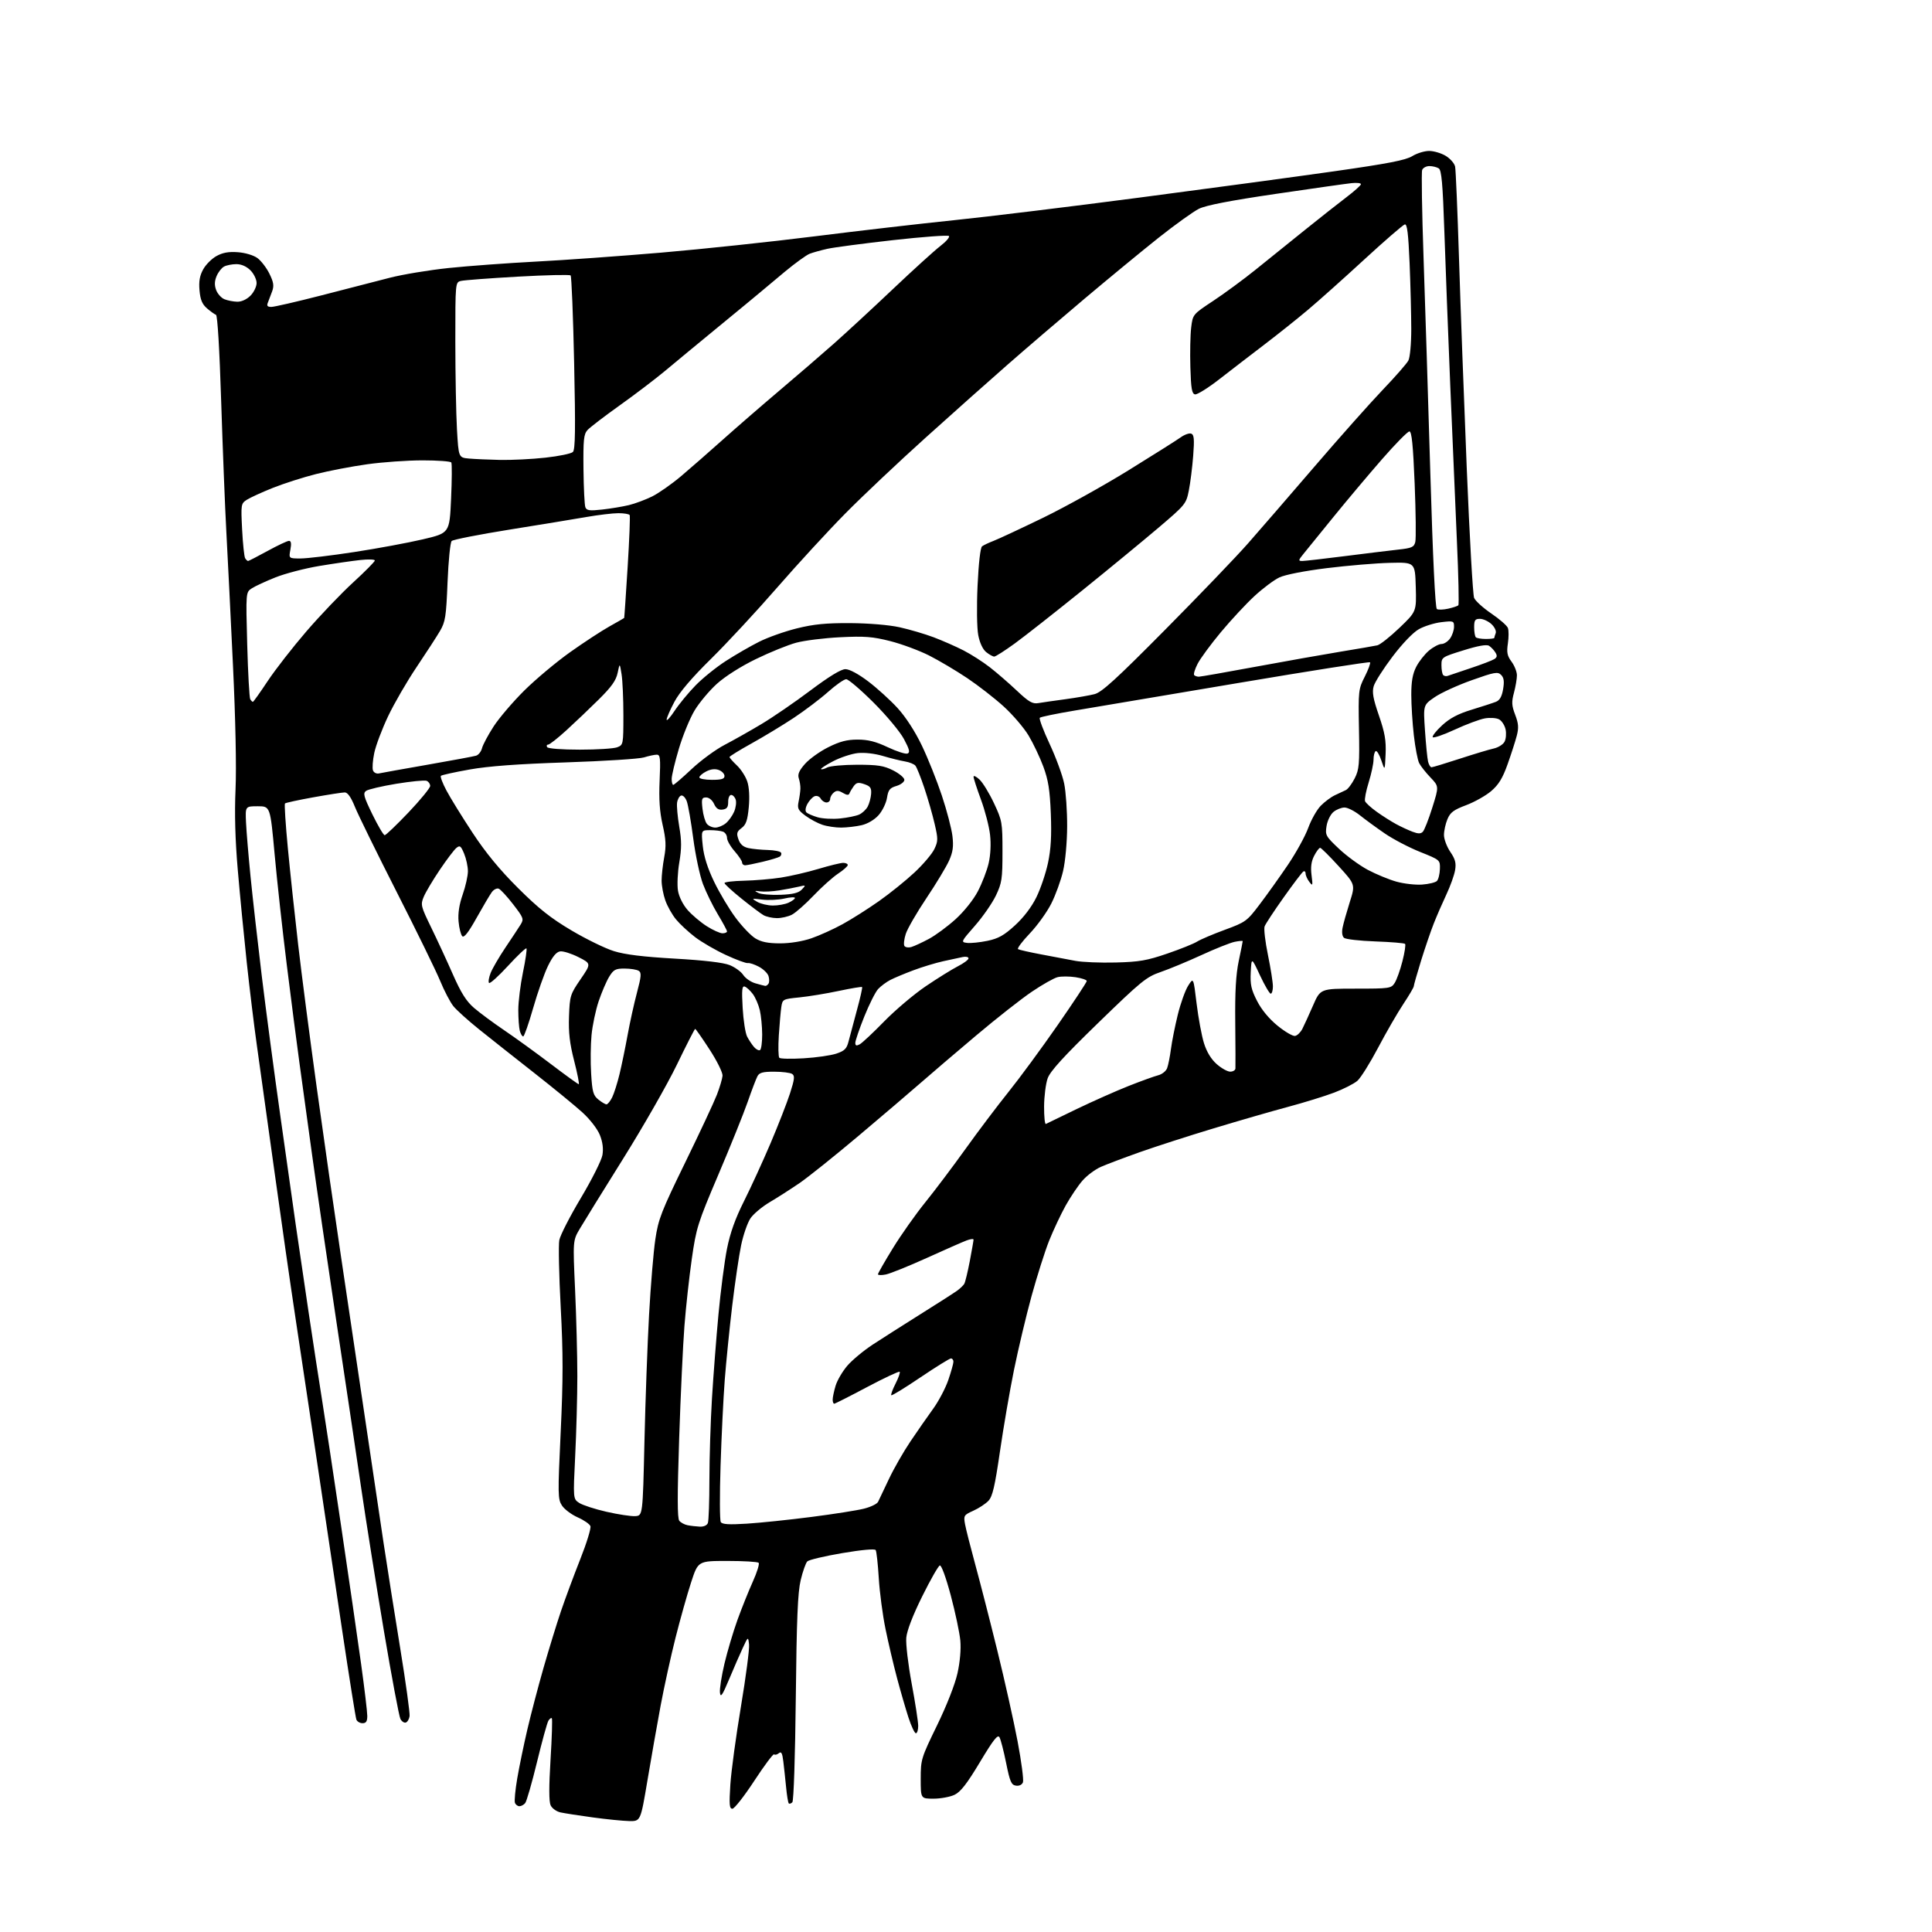 <?xml version="1.0" encoding="UTF-8" standalone="no"?>
<svg 
  version="1.1" 
  xmlns="http://www.w3.org/2000/svg" 
  xmlns:xlink="http://www.w3.org/1999/xlink" 
  xmlns:svg="http://www.w3.org/2000/svg"
  xmlns:rdf="http://www.w3.org/1999/02/22-rdf-syntax-ns#"
  xmlns:cc="http://creativecommons.org/ns#"
  xmlns:dc="http://purl.org/dc/elements/1.1/"
  viewBox="0 0 768 768"
  width="768"
  height="768"
>
<style>svg {background-color: white; }</style>"
<path stroke="none" fill="black" fill-rule="evenodd" d="M250.07,723.90C247.56,723.84 241.06,723.19 235.63,722.45C230.20,721.71 224.43,720.81 222.81,720.46C221.18,720.10 219.43,718.84 218.87,717.61C218.20,716.14 218.19,710.09 218.85,699.45C219.39,690.68 219.62,683.29 219.36,683.03C219.10,682.77 218.49,683.21 218.00,684.00C217.51,684.79 215.47,692.20 213.46,700.47C211.45,708.74 209.34,716.06 208.78,716.75C208.22,717.44 207.18,718.00 206.48,718.00C205.79,718.00 204.98,717.39 204.70,716.65C204.41,715.91 204.83,711.52 205.62,706.90C206.41,702.28 208.22,693.55 209.63,687.50C211.04,681.45 213.94,670.42 216.06,663.00C218.19,655.58 221.30,645.45 222.98,640.50C224.66,635.55 228.11,626.25 230.65,619.84C233.20,613.42 235.02,607.49 234.70,606.66C234.38,605.83 232.11,604.26 229.64,603.17C227.18,602.08 224.37,599.97 223.40,598.49C221.74,595.96 221.71,594.17 222.88,569.29C223.87,548.22 223.87,538.05 222.89,519.64C222.21,506.92 221.96,494.91 222.33,492.97C222.70,491.03 226.57,483.48 230.92,476.20C235.27,468.91 239.12,461.24 239.48,459.14C239.91,456.60 239.57,453.96 238.45,451.17C237.50,448.80 234.54,444.96 231.57,442.25C228.71,439.64 220.09,432.58 212.43,426.57C204.77,420.56 194.90,412.76 190.50,409.23C186.10,405.70 181.47,401.53 180.21,399.95C178.95,398.37 176.58,393.84 174.95,389.87C173.31,385.90 165.55,370.02 157.69,354.58C149.84,339.13 142.37,323.91 141.09,320.75C139.53,316.89 138.20,315.00 137.05,315.00C136.11,315.00 130.49,315.87 124.56,316.94C118.63,318.01 113.55,319.11 113.28,319.39C113.00,319.67 113.52,327.68 114.43,337.20C115.34,346.71 117.18,363.95 118.52,375.50C119.85,387.05 123.19,412.70 125.93,432.50C128.67,452.30 132.97,482.23 135.48,499.00C137.99,515.77 142.27,544.58 144.99,563.00C147.70,581.42 151.08,604.15 152.50,613.50C153.91,622.85 156.88,641.65 159.10,655.27C161.32,668.89 162.99,681.01 162.82,682.19C162.64,683.38 161.97,684.52 161.32,684.73C160.67,684.95 159.70,684.31 159.17,683.31C158.64,682.31 155.70,666.65 152.64,648.50C149.59,630.35 145.47,604.48 143.50,591.00C141.53,577.52 137.04,547.38 133.52,524.00C130.01,500.62 125.75,471.38 124.05,459.00C122.35,446.62 120.09,430.20 119.03,422.50C117.97,414.80 115.71,397.31 114.01,383.63C112.30,369.95 110.13,350.15 109.17,339.63C107.43,320.50 107.43,320.50 102.46,320.50C97.50,320.50 97.50,320.50 97.80,327.00C97.97,330.57 98.78,340.25 99.60,348.50C100.42,356.75 102.43,374.52 104.06,388.00C105.70,401.48 109.07,426.90 111.57,444.50C114.06,462.10 116.76,481.23 117.58,487.00C118.40,492.77 120.65,508.07 122.58,521.00C124.51,533.92 126.99,550.12 128.10,557.00C129.20,563.88 132.57,586.15 135.58,606.50C138.60,626.85 142.17,651.54 143.53,661.36C144.89,671.18 146.00,680.52 146.00,682.11C146.00,684.28 145.53,685.00 144.11,685.00C143.07,685.00 141.96,684.35 141.66,683.54C141.35,682.74 138.83,666.88 136.05,648.29C133.28,629.71 128.77,599.42 126.02,581.00C123.28,562.58 119.43,536.92 117.47,524.00C115.51,511.07 111.70,484.52 109.00,465.00C106.30,445.48 103.19,423.20 102.10,415.50C101.01,407.80 99.20,392.95 98.08,382.50C96.96,372.05 95.35,355.53 94.52,345.79C93.49,333.89 93.20,323.40 93.63,313.79C94.02,305.14 93.62,285.70 92.61,264.50C91.70,245.25 90.52,221.40 89.98,211.50C89.44,201.60 88.52,178.20 87.92,159.50C87.27,138.91 86.46,125.36 85.86,125.14C85.31,124.95 83.71,123.80 82.30,122.59C80.37,120.92 79.64,119.18 79.31,115.44C78.99,111.84 79.39,109.57 80.77,107.08C81.80,105.19 84.19,102.80 86.08,101.77C88.54,100.41 90.92,99.98 94.57,100.26C97.47,100.47 100.78,101.46 102.31,102.57C103.77,103.63 105.92,106.42 107.08,108.76C108.75,112.14 108.98,113.59 108.20,115.76C107.65,117.27 106.89,119.29 106.50,120.25C105.95,121.58 106.28,122.00 107.88,122.00C109.02,122.00 117.96,119.94 127.73,117.43C137.50,114.92 149.70,111.77 154.84,110.44C159.97,109.11 170.55,107.36 178.34,106.54C186.13,105.73 201.72,104.58 213.00,103.99C224.28,103.41 246.78,101.79 263.00,100.41C279.23,99.02 306.51,96.12 323.64,93.97C340.77,91.81 365.75,88.92 379.14,87.54C392.54,86.17 425.77,82.12 453.00,78.54C480.23,74.97 515.00,70.27 530.27,68.10C551.75,65.04 558.79,63.67 561.39,62.07C563.23,60.93 566.26,60.00 568.12,60.00C569.98,60.01 572.95,60.89 574.72,61.97C576.50,63.05 578.16,64.96 578.43,66.22C578.69,67.47 579.38,83.80 579.97,102.50C580.55,121.20 581.94,158.77 583.05,186.00C584.16,213.23 585.48,236.48 585.98,237.67C586.48,238.87 589.56,241.66 592.82,243.88C596.08,246.09 599.05,248.68 599.41,249.63C599.77,250.57 599.77,253.33 599.41,255.76C598.87,259.36 599.14,260.70 600.87,263.04C602.04,264.62 603.00,267.06 603.00,268.45C603.00,269.83 602.47,272.95 601.82,275.38C600.83,279.07 600.91,280.48 602.31,284.14C603.64,287.63 603.77,289.31 602.93,292.50C602.36,294.70 600.72,299.79 599.29,303.80C597.32,309.34 595.74,311.92 592.78,314.46C590.63,316.30 586.14,318.82 582.81,320.07C577.85,321.93 576.51,322.93 575.38,325.64C574.62,327.45 574.00,330.28 574.00,331.92C574.00,333.57 575.13,336.58 576.51,338.62C578.50,341.54 578.90,343.08 578.42,345.91C578.09,347.89 576.53,352.23 574.96,355.57C573.39,358.91 571.14,364.08 569.96,367.07C568.77,370.06 566.50,376.72 564.90,381.87C563.31,387.03 562.00,391.61 562.00,392.05C562.00,392.50 560.12,395.69 557.83,399.14C555.53,402.60 551.03,410.39 547.83,416.46C544.63,422.53 540.92,428.46 539.59,429.63C538.25,430.80 534.09,432.92 530.33,434.34C526.57,435.76 518.33,438.31 512.00,440.00C505.68,441.69 492.40,445.53 482.50,448.52C472.60,451.51 459.37,455.78 453.09,458.00C446.82,460.23 439.84,462.86 437.59,463.86C435.34,464.85 432.07,467.29 430.33,469.28C428.59,471.26 425.58,475.72 423.64,479.19C421.71,482.66 418.75,488.95 417.06,493.16C415.38,497.38 412.24,507.28 410.07,515.16C407.91,523.05 404.77,536.25 403.09,544.50C401.41,552.75 398.90,567.35 397.50,576.95C395.48,590.86 394.55,594.85 392.93,596.58C391.81,597.77 389.11,599.55 386.93,600.53C383.14,602.24 383.00,602.47 383.62,605.91C383.98,607.88 385.82,615.12 387.70,622.00C389.58,628.88 393.51,644.17 396.42,656.00C399.34,667.83 402.97,684.10 404.50,692.17C406.03,700.23 406.99,707.58 406.64,708.49C406.26,709.48 405.15,710.01 403.86,709.82C402.01,709.55 401.46,708.28 399.96,700.85C399.00,696.09 397.81,691.48 397.31,690.60C396.62,689.35 394.91,691.52 389.54,700.47C384.37,709.09 381.86,712.31 379.43,713.47C377.65,714.31 373.90,715.00 371.10,715.00C366.00,715.00 366.00,715.00 366.00,707.10C366.00,699.42 366.18,698.84 372.48,685.89C376.34,677.96 379.62,669.59 380.61,665.17C381.62,660.62 382.06,655.58 381.74,652.13C381.45,649.03 379.75,640.97 377.95,634.22C376.03,627.04 374.22,622.09 373.59,622.30C372.99,622.49 369.84,628.02 366.59,634.58C362.86,642.11 360.53,648.16 360.26,651.00C360.03,653.48 361.00,661.72 362.42,669.32C363.84,676.92 365.00,684.45 365.00,686.07C365.00,687.68 364.59,689.00 364.08,689.00C363.58,689.00 362.25,686.19 361.13,682.75C360.02,679.31 357.96,672.23 356.57,667.00C355.18,661.77 353.12,653.01 352.00,647.53C350.87,642.04 349.67,632.96 349.33,627.35C348.99,621.73 348.43,616.71 348.10,616.18C347.73,615.60 342.58,616.07 334.77,617.39C327.77,618.58 321.54,620.06 320.92,620.68C320.30,621.30 319.11,624.66 318.28,628.15C317.11,633.08 316.68,643.56 316.34,675.00C316.09,698.22 315.51,715.89 314.97,716.43C314.46,716.94 313.82,717.15 313.55,716.88C313.28,716.62 312.80,713.72 312.49,710.45C312.17,707.18 311.67,702.56 311.38,700.19C310.98,696.84 310.57,696.11 309.59,696.93C308.89,697.51 308.05,697.71 307.72,697.38C307.39,697.05 303.85,701.78 299.85,707.89C295.85,714.00 291.93,719.00 291.14,719.00C289.94,719.00 289.81,717.37 290.33,709.33C290.68,704.01 292.58,690.04 294.55,678.30C296.51,666.55 297.96,655.49 297.76,653.72C297.40,650.50 297.40,650.50 295.30,655.00C294.14,657.48 291.69,663.10 289.85,667.50C287.15,673.95 286.44,674.99 286.19,672.84C286.02,671.37 286.83,666.20 287.98,661.34C289.13,656.48 291.45,648.67 293.13,644.00C294.82,639.33 297.57,632.46 299.25,628.74C300.93,625.02 301.98,621.64 301.57,621.24C301.17,620.83 295.59,620.50 289.17,620.50C277.50,620.50 277.50,620.50 274.73,629.00C273.20,633.67 270.42,643.58 268.54,651.00C266.66,658.42 264.00,670.58 262.61,678.00C261.23,685.42 258.87,698.81 257.37,707.75C254.64,724.00 254.64,724.00 250.07,723.90zM278.14,606.86C279.73,606.95 281.03,606.37 281.39,605.42C281.73,604.55 282.00,596.79 282.00,588.17C282.01,579.55 282.46,565.08 283.01,556.00C283.56,546.92 284.73,531.85 285.60,522.50C286.47,513.15 288.00,501.43 288.98,496.45C290.25,490.09 292.26,484.44 295.77,477.45C298.51,471.98 303.24,461.65 306.29,454.50C309.33,447.35 312.82,438.41 314.04,434.64C315.87,428.94 316.01,427.62 314.87,426.90C314.12,426.42 310.93,426.02 307.79,426.02C303.28,426.00 301.86,426.38 301.10,427.81C300.57,428.81 298.81,433.42 297.20,438.06C295.58,442.70 290.35,455.70 285.56,466.94C277.35,486.23 276.76,488.11 275.00,500.44C273.97,507.62 272.66,519.58 272.08,527.00C271.50,534.42 270.55,554.61 269.98,571.86C269.22,594.69 269.23,603.58 270.04,604.55C270.65,605.28 272.13,606.07 273.32,606.30C274.52,606.54 276.69,606.79 278.14,606.86zM296.90,605.68C302.18,605.35 313.72,604.15 322.54,603.01C331.37,601.88 340.77,600.40 343.44,599.72C346.12,599.05 348.64,597.83 349.05,597.00C349.46,596.17 351.40,592.10 353.36,587.93C355.32,583.77 359.19,577.02 361.95,572.93C364.70,568.85 368.76,563.02 370.95,560.00C373.14,556.98 375.85,551.83 376.97,548.56C378.09,545.29 379.00,542.02 379.00,541.31C379.00,540.59 378.56,540.00 378.02,540.00C377.48,540.00 372.02,543.39 365.88,547.53C359.75,551.68 354.54,554.87 354.30,554.63C354.06,554.39 354.82,552.31 356.00,550.00C357.18,547.69 357.91,545.58 357.63,545.30C357.35,545.02 351.51,547.76 344.66,551.39C337.81,555.03 331.94,558.00 331.61,558.00C331.27,558.00 331.00,557.26 331.00,556.37C331.00,555.47 331.52,552.99 332.16,550.86C332.80,548.73 334.89,545.16 336.80,542.92C338.71,540.69 343.25,536.91 346.89,534.52C350.52,532.14 359.13,526.66 366.01,522.34C372.89,518.03 379.44,513.83 380.57,513.00C381.70,512.17 382.93,510.98 383.31,510.35C383.69,509.72 384.67,505.67 385.50,501.35C386.32,497.03 387.00,493.17 387.00,492.77C387.00,492.38 385.76,492.52 384.25,493.09C382.74,493.65 375.61,496.79 368.40,500.06C361.20,503.32 353.88,506.27 352.15,506.62C350.42,506.97 349.00,506.93 349.00,506.55C349.00,506.16 351.67,501.49 354.94,496.17C358.21,490.85 364.02,482.63 367.84,477.91C371.66,473.18 378.85,463.64 383.81,456.71C388.77,449.78 396.44,439.62 400.85,434.12C405.27,428.63 414.08,416.64 420.44,407.48C426.80,398.32 432.00,390.44 432.00,389.97C432.00,389.51 429.98,388.82 427.51,388.45C425.04,388.08 421.84,388.07 420.40,388.44C418.95,388.80 414.38,391.38 410.24,394.18C406.09,396.97 396.13,404.80 388.10,411.57C380.07,418.33 370.12,426.83 366.00,430.44C361.88,434.05 350.75,443.53 341.29,451.51C331.82,459.49 321.25,467.95 317.79,470.32C314.33,472.68 309.01,476.09 305.96,477.89C302.92,479.69 299.47,482.59 298.30,484.33C297.14,486.07 295.47,490.88 294.61,495.00C293.75,499.12 292.16,509.93 291.07,519.00C289.99,528.08 288.65,541.35 288.10,548.50C287.55,555.65 286.80,571.02 286.43,582.65C286.06,594.28 286.10,604.35 286.52,605.04C287.10,605.96 289.76,606.13 296.90,605.68zM252.50,602.69C255.50,602.50 255.50,602.50 256.18,573.00C256.55,556.77 257.38,534.05 258.02,522.50C258.66,510.95 259.78,497.50 260.51,492.61C261.70,484.61 262.90,481.54 272.38,462.11C278.18,450.22 283.85,438.10 284.98,435.17C286.11,432.23 287.12,428.84 287.22,427.62C287.32,426.40 285.02,421.74 282.07,417.20C279.14,412.69 276.56,409.00 276.34,409.00C276.13,409.00 272.85,415.41 269.06,423.25C265.27,431.09 255.64,447.93 247.67,460.67C239.70,473.42 231.95,485.94 230.45,488.50C227.72,493.15 227.72,493.15 228.61,512.82C229.10,523.65 229.50,539.02 229.50,547.00C229.50,554.98 229.12,569.22 228.65,578.66C227.81,595.83 227.81,595.83 230.26,597.44C231.61,598.32 236.49,599.91 241.11,600.96C245.72,602.01 250.85,602.79 252.50,602.69zM415.75,446.79C416.16,446.58 421.68,443.91 428.00,440.86C434.33,437.81 443.60,433.69 448.60,431.71C453.60,429.73 458.93,427.81 460.42,427.43C461.92,427.05 463.51,425.79 463.95,424.62C464.39,423.46 465.07,420.02 465.47,417.00C465.86,413.98 467.09,407.84 468.19,403.36C469.29,398.88 471.14,393.70 472.30,391.86C474.41,388.50 474.41,388.50 475.67,398.95C476.37,404.69 477.69,411.79 478.61,414.72C479.70,418.19 481.47,421.08 483.68,423.02C485.54,424.66 487.95,426.00 489.03,426.00C490.12,426.00 491.05,425.44 491.10,424.75C491.16,424.06 491.12,415.85 491.03,406.50C490.90,394.28 491.29,387.39 492.42,382.00C493.29,377.88 494.00,374.33 494.00,374.12C494.00,373.92 492.58,374.03 490.84,374.38C489.10,374.73 483.14,377.10 477.59,379.66C472.04,382.21 464.73,385.24 461.35,386.40C455.71,388.33 453.67,389.99 436.52,406.65C422.75,420.02 417.47,425.82 416.46,428.65C415.71,430.77 415.07,435.80 415.04,439.83C415.02,443.87 415.34,447.00 415.75,446.79zM241.09,439.00C241.56,439.00 242.57,437.76 243.33,436.25C244.08,434.74 245.41,430.57 246.27,427.00C247.13,423.43 248.57,416.45 249.47,411.50C250.37,406.55 252.04,398.96 253.19,394.64C254.94,388.05 255.05,386.65 253.89,385.91C253.12,385.43 250.62,385.02 248.33,385.02C244.70,385.00 243.91,385.42 242.17,388.25C241.07,390.04 239.19,394.43 237.98,398.00C236.78,401.57 235.50,407.65 235.14,411.50C234.77,415.35 234.70,422.25 234.99,426.84C235.43,434.06 235.82,435.43 237.86,437.09C239.16,438.14 240.61,439.00 241.09,439.00zM230.06,430.99C230.36,430.99 229.55,426.84 228.25,421.75C226.45,414.73 225.96,410.45 226.19,404.00C226.49,395.85 226.69,395.24 230.77,389.28C235.04,383.05 235.04,383.05 229.94,380.47C227.13,379.05 223.86,378.02 222.67,378.19C221.17,378.41 219.68,380.19 217.82,384.00C216.35,387.02 213.70,394.56 211.93,400.75C210.16,406.94 208.38,412.00 207.98,412.00C207.57,412.00 206.96,410.99 206.63,409.75C206.30,408.51 206.03,404.80 206.03,401.50C206.03,398.20 206.87,391.45 207.89,386.50C208.92,381.55 209.53,377.27 209.27,377.00C209.00,376.73 205.70,379.86 201.93,383.96C198.16,388.06 194.78,391.11 194.41,390.74C194.04,390.37 194.32,388.59 195.03,386.78C195.74,384.98 198.39,380.43 200.91,376.68C203.44,372.93 206.15,368.82 206.95,367.53C208.31,365.34 208.12,364.85 203.99,359.49C201.57,356.35 198.98,353.55 198.24,353.26C197.51,352.98 196.28,353.59 195.52,354.62C194.75,355.66 192.03,360.26 189.46,364.85C186.23,370.64 184.48,372.88 183.76,372.16C183.19,371.59 182.52,368.95 182.29,366.31C182.00,363.07 182.54,359.57 183.93,355.59C185.07,352.34 186.00,348.17 186.00,346.31C186.00,344.45 185.32,341.32 184.50,339.35C183.19,336.20 182.80,335.92 181.38,337.10C180.49,337.84 177.53,341.75 174.80,345.80C172.07,349.85 169.21,354.65 168.45,356.47C167.13,359.63 167.26,360.19 171.43,368.75C173.83,373.68 177.72,382.08 180.07,387.43C183.27,394.69 185.38,398.03 188.42,400.65C190.67,402.59 196.10,406.61 200.50,409.59C204.90,412.57 213.22,418.60 219.00,422.99C224.78,427.38 229.75,430.98 230.06,430.99zM319.50,420.69C324.45,420.40 330.28,419.56 332.46,418.83C335.74,417.73 336.58,416.89 337.31,414.00C337.80,412.07 339.29,406.50 340.62,401.61C341.96,396.72 342.90,392.56 342.70,392.37C342.51,392.17 338.33,392.87 333.42,393.91C328.52,394.95 321.48,396.11 317.78,396.48C311.18,397.14 311.05,397.21 310.58,400.33C310.32,402.07 309.88,407.16 309.59,411.62C309.31,416.09 309.40,420.08 309.79,420.49C310.18,420.90 314.55,420.99 319.50,420.69zM302.13,417.42C302.61,417.12 302.99,414.32 302.98,411.19C302.96,408.06 302.54,403.73 302.04,401.58C301.54,399.42 300.29,396.52 299.26,395.14C298.22,393.76 296.78,392.43 296.04,392.18C294.97,391.82 294.81,393.50 295.22,400.68C295.50,405.60 296.30,410.72 296.99,412.06C297.69,413.40 298.93,415.28 299.76,416.23C300.59,417.18 301.66,417.71 302.13,417.42zM341.75,415.13C342.71,414.62 347.10,410.51 351.50,406.00C355.90,401.50 363.32,395.22 368.00,392.05C372.68,388.88 378.41,385.32 380.75,384.12C383.09,382.93 385.00,381.51 385.00,380.96C385.00,380.41 383.99,380.17 382.75,380.42C381.51,380.68 378.02,381.43 375.00,382.09C371.98,382.76 366.63,384.37 363.13,385.69C359.62,387.00 355.47,388.74 353.91,389.55C352.34,390.36 350.17,391.98 349.08,393.14C347.99,394.31 345.51,399.26 343.55,404.14C341.60,409.02 340.00,413.70 340.00,414.54C340.00,415.69 340.44,415.84 341.75,415.13zM514.82,411.80C515.71,411.63 517.00,410.36 517.71,408.99C518.41,407.62 520.31,403.46 521.93,399.75C524.87,393.00 524.87,393.00 538.91,393.00C552.38,393.00 553.01,392.91 554.40,390.75C555.20,389.51 556.59,385.64 557.48,382.14C558.38,378.64 558.85,375.52 558.54,375.21C558.22,374.89 552.91,374.45 546.73,374.23C540.55,374.01 534.96,373.37 534.29,372.82C533.55,372.21 533.32,370.64 533.70,368.76C534.03,367.08 535.32,362.53 536.54,358.65C538.78,351.60 538.78,351.60 532.14,344.32C528.49,340.31 525.17,337.03 524.78,337.02C524.38,337.01 523.31,338.43 522.41,340.17C521.25,342.41 520.95,344.68 521.36,347.92C521.90,352.11 521.83,352.34 520.48,350.56C519.66,349.49 519.00,348.00 519.00,347.25C519.00,346.50 518.59,346.13 518.09,346.44C517.59,346.75 514.07,351.39 510.27,356.75C506.46,362.11 503.05,367.29 502.70,368.26C502.34,369.24 502.94,374.35 504.03,379.62C505.11,384.90 506.00,390.52 506.00,392.11C506.00,393.70 505.61,395.00 505.13,395.00C504.66,395.00 502.75,391.74 500.88,387.75C497.50,380.50 497.50,380.50 497.19,386.45C496.94,391.38 497.37,393.35 499.70,397.89C501.47,401.37 504.47,404.99 507.86,407.75C510.80,410.14 513.93,411.97 514.82,411.80zM304.19,391.91C304.57,391.96 305.16,391.55 305.51,390.99C305.85,390.44 305.84,389.08 305.49,387.98C305.14,386.88 303.43,385.22 301.68,384.29C299.93,383.36 297.95,382.70 297.27,382.84C296.59,382.97 292.68,381.53 288.58,379.63C284.48,377.74 278.96,374.54 276.31,372.52C273.67,370.50 270.25,367.33 268.73,365.48C267.20,363.63 265.29,360.24 264.48,357.93C263.66,355.63 263.00,352.09 263.00,350.06C263.00,348.03 263.46,343.85 264.03,340.78C264.86,336.32 264.73,333.71 263.41,327.91C262.22,322.67 261.88,317.74 262.21,310.31C262.61,301.35 262.46,300.00 261.08,300.00C260.20,300.00 257.91,300.48 255.99,301.08C254.07,301.67 240.12,302.56 225.00,303.06C205.88,303.69 194.20,304.55 186.68,305.89C180.72,306.95 175.59,308.08 175.27,308.40C174.94,308.72 175.93,311.35 177.47,314.24C179.00,317.14 183.66,324.68 187.82,331.00C193.07,338.98 198.61,345.72 205.94,353.02C214.11,361.16 218.90,364.96 227.12,369.83C232.96,373.30 240.57,377.01 244.04,378.09C248.46,379.47 255.68,380.35 268.26,381.07C279.88,381.73 287.53,382.63 290.03,383.63C292.15,384.48 294.59,386.24 295.45,387.56C296.31,388.87 298.47,390.37 300.26,390.88C302.04,391.40 303.81,391.86 304.19,391.91zM443.50,382.61C452.85,382.37 455.92,381.84 464.00,379.07C469.23,377.28 474.57,375.13 475.87,374.30C477.18,373.47 482.13,371.36 486.87,369.62C495.19,366.56 495.69,366.19 500.77,359.47C503.68,355.64 508.71,348.58 511.96,343.79C515.20,339.00 518.84,332.40 520.03,329.13C521.23,325.85 523.47,321.88 525.01,320.31C526.55,318.73 529.09,316.84 530.65,316.11C532.22,315.37 534.17,314.45 535.00,314.07C535.83,313.68 537.40,311.59 538.50,309.43C540.29,305.91 540.47,303.87 540.21,289.80C539.93,274.57 540.00,273.93 542.53,268.95C543.96,266.12 544.90,263.56 544.61,263.27C544.32,262.98 520.77,266.68 492.29,271.49C463.81,276.29 434.54,281.23 427.25,282.45C419.96,283.67 413.70,284.96 413.34,285.32C412.98,285.68 414.74,290.37 417.25,295.74C419.76,301.11 422.36,308.20 423.03,311.50C423.71,314.80 424.23,322.45 424.21,328.50C424.18,334.76 423.49,342.41 422.59,346.25C421.73,349.96 419.62,355.79 417.90,359.19C416.19,362.59 412.33,367.95 409.33,371.09C406.33,374.24 404.24,377.03 404.69,377.31C405.14,377.58 409.32,378.53 414.00,379.41C418.68,380.30 424.75,381.44 427.50,381.96C430.25,382.47 437.45,382.77 443.50,382.61zM362.33,376.43C363.53,376.07 366.64,374.62 369.26,373.22C371.88,371.82 376.64,368.30 379.83,365.42C383.22,362.34 386.91,357.74 388.70,354.33C390.38,351.12 392.32,346.10 393.00,343.17C393.76,339.87 393.98,335.53 393.56,331.82C393.19,328.51 391.56,322.22 389.94,317.84C388.32,313.45 387.00,309.37 387.00,308.76C387.00,308.15 388.07,308.66 389.38,309.89C390.69,311.12 393.28,315.36 395.13,319.31C398.37,326.22 398.50,326.96 398.50,338.50C398.50,349.39 398.26,351.01 395.88,356.00C394.43,359.02 390.69,364.43 387.55,368.00C381.97,374.36 381.90,374.51 384.44,374.82C385.86,374.99 389.50,374.62 392.51,374.00C396.87,373.09 399.11,371.84 403.47,367.85C406.92,364.70 410.08,360.55 411.98,356.67C413.65,353.28 415.73,347.12 416.60,343.00C417.76,337.56 418.06,332.21 417.72,323.50C417.34,314.00 416.72,310.10 414.75,304.76C413.38,301.05 410.73,295.48 408.88,292.39C407.02,289.29 402.57,284.10 399.00,280.85C395.43,277.60 388.90,272.52 384.50,269.57C380.10,266.62 373.27,262.57 369.33,260.57C365.38,258.58 358.42,256.00 353.85,254.84C346.88,253.08 343.71,252.83 334.03,253.31C327.69,253.62 319.80,254.60 316.50,255.49C313.20,256.38 306.00,259.30 300.50,261.98C294.54,264.87 288.28,268.85 285.00,271.80C281.98,274.53 277.97,279.32 276.10,282.43C274.23,285.55 271.41,292.41 269.85,297.68C268.28,302.95 267.00,308.32 267.00,309.63C267.00,310.93 267.28,312.00 267.63,312.00C267.97,312.00 271.24,309.19 274.89,305.75C278.55,302.31 284.45,297.97 288.02,296.11C291.58,294.25 298.18,290.53 302.67,287.84C307.16,285.16 315.93,279.15 322.14,274.48C329.64,268.86 334.33,266.00 336.07,266.00C337.67,266.00 341.22,267.91 345.12,270.86C348.66,273.54 353.92,278.32 356.81,281.48C360.06,285.04 363.75,290.73 366.45,296.37C368.86,301.39 372.44,310.34 374.40,316.25C376.37,322.17 378.27,329.41 378.61,332.34C379.10,336.47 378.80,338.67 377.28,342.09C376.20,344.51 372.16,351.23 368.29,357.00C364.42,362.77 360.72,369.18 360.06,371.23C359.40,373.28 359.15,375.44 359.51,376.02C359.87,376.60 361.14,376.79 362.33,376.43zM310.09,375.00C314.10,375.00 318.98,374.21 322.53,372.99C325.74,371.89 331.32,369.36 334.93,367.38C338.55,365.40 345.06,361.27 349.40,358.21C353.75,355.15 360.11,350.02 363.54,346.81C366.98,343.60 370.52,339.42 371.42,337.52C372.92,334.37 372.93,333.50 371.52,327.44C370.68,323.79 368.83,317.37 367.42,313.17C366.01,308.97 364.42,305.01 363.89,304.37C363.36,303.73 361.48,302.97 359.71,302.68C357.95,302.39 354.02,301.42 351.00,300.52C347.74,299.55 343.67,299.08 340.99,299.36C338.51,299.63 334.11,301.08 331.22,302.58C328.33,304.07 326.16,305.49 326.40,305.73C326.63,305.97 327.74,305.68 328.85,305.08C329.96,304.49 335.30,304.00 340.72,304.00C348.95,304.00 351.31,304.37 355.04,306.25C357.49,307.49 359.50,309.18 359.50,310.00C359.50,310.82 358.08,311.92 356.35,312.43C353.71,313.21 353.10,313.97 352.59,317.18C352.25,319.28 350.74,322.37 349.24,324.05C347.61,325.87 344.89,327.48 342.50,328.03C340.30,328.54 336.65,328.96 334.40,328.98C332.14,328.99 328.77,328.49 326.90,327.86C325.03,327.24 321.99,325.61 320.15,324.24C317.23,322.06 316.89,321.36 317.46,318.63C317.82,316.91 318.14,314.60 318.17,313.50C318.21,312.40 317.92,310.55 317.53,309.38C317.02,307.81 317.65,306.33 319.98,303.68C321.71,301.71 325.87,298.72 329.22,297.05C333.84,294.74 336.68,294.00 340.91,294.00C345.06,294.00 348.15,294.78 352.92,297.04C356.46,298.71 359.98,299.84 360.74,299.55C361.84,299.13 361.53,297.90 359.32,293.76C357.76,290.85 352.35,284.36 347.22,279.25C342.12,274.16 337.24,270.00 336.38,270.00C335.52,270.00 332.27,272.27 329.16,275.05C326.05,277.82 319.90,282.47 315.50,285.39C311.10,288.30 303.56,292.86 298.75,295.53C293.94,298.20 290.00,300.63 290.00,300.94C290.00,301.25 291.32,302.75 292.93,304.27C294.54,305.79 296.40,308.67 297.06,310.68C297.81,312.94 298.03,316.80 297.65,320.89C297.16,326.10 296.57,327.82 294.79,329.15C292.89,330.59 292.70,331.26 293.55,333.66C294.24,335.63 295.45,336.68 297.52,337.13C299.16,337.48 302.61,337.82 305.19,337.88C307.77,337.95 310.14,338.42 310.46,338.93C310.77,339.44 310.54,340.17 309.94,340.54C309.33,340.91 306.29,341.83 303.17,342.57C300.05,343.32 296.94,343.94 296.25,343.96C295.56,343.98 295.00,343.50 295.00,342.88C295.00,342.27 293.65,340.23 292.00,338.35C290.35,336.47 289.00,334.09 289.00,333.07C289.00,332.05 288.29,330.94 287.42,330.61C286.55,330.27 284.23,330.00 282.28,330.00C278.72,330.00 278.72,330.00 279.36,336.25C279.80,340.46 281.27,345.11 283.87,350.50C285.99,354.90 289.82,361.32 292.38,364.77C294.94,368.23 298.49,371.94 300.27,373.02C302.62,374.46 305.30,374.99 310.09,375.00zM287.20,371.00C288.19,371.00 289.00,370.66 289.00,370.25C289.00,369.84 287.36,366.80 285.37,363.50C283.37,360.20 280.71,354.76 279.44,351.42C278.18,348.08 276.44,339.89 275.57,333.23C274.70,326.57 273.54,319.93 272.99,318.48C272.44,317.02 271.43,316.02 270.74,316.25C270.06,316.47 269.34,317.74 269.15,319.07C268.96,320.39 269.35,324.68 270.01,328.59C270.97,334.15 270.97,337.25 270.03,342.84C269.36,346.77 269.13,351.83 269.51,354.07C269.92,356.50 271.48,359.62 273.35,361.76C275.08,363.73 278.50,366.62 280.95,368.18C283.39,369.73 286.20,371.00 287.20,371.00zM308.80,364.97C306.98,364.95 304.60,364.42 303.50,363.79C302.40,363.16 298.46,360.20 294.75,357.21C291.04,354.22 288.00,351.44 288.00,351.02C288.00,350.61 291.49,350.19 295.75,350.10C300.01,350.00 306.61,349.45 310.42,348.86C314.22,348.27 320.94,346.72 325.34,345.40C329.75,344.08 334.17,343.00 335.18,343.00C336.18,343.00 337.00,343.39 337.00,343.87C337.00,344.34 335.27,345.88 333.16,347.28C331.04,348.68 326.65,352.61 323.41,356.01C320.16,359.42 316.28,362.83 314.80,363.60C313.31,364.37 310.61,364.99 308.80,364.97zM307.20,359.96C309.24,359.98 312.05,359.48 313.45,358.84C314.85,358.20 316.00,357.35 316.00,356.95C316.00,356.54 314.09,356.65 311.75,357.19C309.41,357.72 305.48,357.91 303.00,357.61C298.70,357.08 298.61,357.12 301.00,358.49C302.38,359.28 305.17,359.95 307.20,359.96zM310.25,355.70C315.25,355.50 317.45,354.96 318.75,353.59C320.43,351.82 320.39,351.78 317.50,352.47C315.85,352.86 312.35,353.53 309.72,353.95C307.09,354.37 303.72,354.54 302.22,354.34C299.83,354.02 299.74,354.09 301.50,354.97C302.60,355.52 306.54,355.84 310.25,355.70zM565.31,351.63C567.95,351.44 570.60,350.80 571.19,350.21C571.78,349.62 572.31,347.50 572.38,345.50C572.50,341.86 572.50,341.86 564.50,338.65C560.10,336.89 553.80,333.59 550.50,331.33C547.20,329.07 542.75,325.82 540.61,324.11C538.47,322.40 535.71,321.00 534.47,321.00C533.23,321.00 531.26,321.79 530.08,322.75C528.90,323.72 527.67,326.21 527.33,328.33C526.74,331.97 526.98,332.41 532.23,337.37C535.26,340.24 540.44,344.02 543.73,345.78C547.03,347.53 552.15,349.65 555.11,350.47C558.08,351.30 562.66,351.82 565.31,351.63zM152.92,332.00C153.39,332.00 157.65,327.93 162.39,322.95C167.12,317.97 171.00,313.23 171.00,312.42C171.00,311.60 170.35,310.69 169.56,310.38C168.76,310.08 163.36,310.61 157.54,311.56C151.73,312.52 146.31,313.79 145.50,314.40C144.23,315.34 144.60,316.68 148.04,323.75C150.26,328.29 152.45,332.00 152.92,332.00zM565.60,330.63C566.21,330.01 567.90,325.70 569.36,321.05C572.02,312.60 572.02,312.60 568.63,309.05C566.76,307.10 564.74,304.54 564.14,303.36C563.54,302.18 562.59,297.23 562.03,292.36C561.47,287.49 561.01,280.22 561.01,276.21C561.00,270.94 561.54,267.86 562.96,265.09C564.03,262.98 566.32,260.07 568.03,258.63C569.75,257.18 571.99,256.00 573.02,256.00C574.05,256.00 575.59,255.00 576.44,253.78C577.30,252.56 578.00,250.47 578.00,249.14C578.00,246.82 577.79,246.75 572.96,247.32C570.19,247.65 566.18,248.90 564.04,250.10C561.72,251.40 557.52,255.77 553.55,261.01C549.91,265.81 546.54,271.11 546.06,272.79C545.38,275.17 545.83,277.73 548.14,284.41C550.50,291.27 551.03,294.33 550.80,299.74C550.50,306.50 550.50,306.50 549.10,302.28C548.33,299.96 547.32,298.30 546.85,298.59C546.38,298.88 546.00,300.40 546.00,301.97C546.00,303.54 545.13,307.61 544.07,311.02C543.01,314.42 542.36,317.78 542.63,318.48C542.90,319.17 545.00,321.09 547.31,322.73C549.61,324.38 553.08,326.57 555.00,327.61C556.92,328.65 559.85,330.01 561.50,330.63C563.74,331.48 564.78,331.48 565.60,330.63zM284.37,328.98C285.54,328.97 287.43,328.18 288.56,327.23C289.69,326.28 291.17,324.21 291.84,322.64C292.51,321.06 292.79,318.92 292.46,317.89C292.13,316.85 291.32,316.00 290.64,316.00C289.97,316.00 289.44,317.23 289.46,318.75C289.49,320.85 288.97,321.58 287.26,321.82C285.65,322.05 284.69,321.41 283.85,319.57C283.17,318.08 281.85,317.00 280.71,317.00C278.97,317.00 278.80,317.52 279.25,321.50C279.53,323.97 280.31,326.67 281.00,327.50C281.68,328.32 283.20,328.99 284.37,328.98zM333.90,325.36C336.87,325.06 340.31,324.36 341.54,323.80C342.77,323.24 344.29,321.82 344.92,320.64C345.55,319.46 346.16,317.20 346.28,315.61C346.46,313.22 345.99,312.54 343.59,311.72C341.20,310.90 340.44,311.05 339.37,312.50C338.66,313.48 337.89,314.78 337.67,315.39C337.38,316.17 336.61,316.11 335.05,315.19C333.35,314.18 332.52,314.15 331.42,315.07C330.64,315.71 330.00,316.86 330.00,317.62C330.00,318.38 329.35,319.00 328.55,319.00C327.75,319.00 326.71,318.31 326.24,317.46C325.75,316.60 324.70,316.18 323.83,316.51C322.98,316.84 321.69,318.22 320.96,319.57C320.15,321.09 320.00,322.39 320.57,322.94C321.08,323.44 323.07,324.31 325.00,324.87C326.93,325.44 330.93,325.66 333.90,325.36zM283.00,310.00C286.82,310.00 288.00,309.64 288.00,308.47C288.00,307.63 286.99,306.55 285.75,306.09C284.27,305.53 282.56,305.72 280.75,306.65C279.24,307.42 278.00,308.49 278.00,309.03C278.00,309.56 280.25,310.00 283.00,310.00zM150.69,307.44C151.68,307.22 160.38,305.66 170.00,303.98C179.62,302.30 188.29,300.69 189.25,300.40C190.21,300.11 191.27,298.76 191.61,297.41C191.95,296.06 194.02,292.18 196.21,288.79C198.41,285.40 203.92,278.95 208.45,274.46C212.99,269.97 221.16,263.14 226.60,259.27C232.05,255.40 239.09,250.79 242.25,249.02C245.41,247.26 248.05,245.74 248.12,245.65C248.19,245.57 248.80,236.50 249.49,225.50C250.18,214.50 250.54,205.16 250.31,204.75C250.07,204.34 248.06,204.00 245.83,204.00C243.61,204.00 237.90,204.68 233.14,205.51C228.39,206.34 214.61,208.60 202.53,210.53C190.44,212.47 180.10,214.50 179.54,215.06C178.99,215.61 178.25,222.97 177.91,231.40C177.36,245.15 177.04,247.17 174.90,250.83C173.58,253.08 169.38,259.55 165.58,265.21C161.77,270.87 156.69,279.64 154.28,284.71C151.88,289.77 149.40,296.34 148.78,299.29C148.16,302.25 147.93,305.38 148.27,306.25C148.61,307.15 149.67,307.67 150.69,307.44zM569.05,305.00C569.51,305.00 574.52,303.48 580.19,301.63C585.86,299.78 591.97,297.94 593.76,297.55C595.55,297.16 597.49,295.95 598.07,294.86C598.66,293.77 598.84,291.56 598.49,289.93C598.13,288.31 596.97,286.52 595.90,285.95C594.84,285.38 592.29,285.21 590.24,285.57C588.18,285.94 582.79,287.95 578.26,290.05C573.74,292.14 569.80,293.49 569.53,293.04C569.25,292.60 570.93,290.47 573.27,288.32C576.34,285.49 579.59,283.77 585.01,282.12C589.13,280.86 593.47,279.45 594.65,278.98C596.17,278.38 597.01,276.91 597.51,273.96C598.03,270.85 597.83,269.40 596.71,268.28C595.37,266.94 594.09,267.17 585.02,270.40C579.42,272.39 572.79,275.42 570.30,277.14C565.76,280.26 565.76,280.26 566.45,290.38C566.83,295.95 567.38,301.51 567.68,302.75C567.98,303.99 568.59,305.00 569.05,305.00zM230.49,298.00C237.30,298.00 243.98,297.58 245.33,297.06C247.76,296.14 247.80,295.94 247.81,284.31C247.81,277.82 247.48,270.48 247.08,268.00C246.35,263.50 246.35,263.50 245.52,267.47C244.90,270.48 243.10,273.01 238.10,277.97C234.47,281.57 228.67,287.09 225.21,290.25C221.75,293.41 218.46,296.00 217.90,296.00C217.34,296.00 217.16,296.45 217.50,297.00C217.86,297.58 223.32,298.00 230.49,298.00zM268.20,282.51C269.96,279.85 273.70,275.32 276.52,272.44C279.33,269.55 284.76,265.18 288.57,262.73C292.38,260.27 298.32,256.84 301.77,255.11C305.21,253.37 311.96,250.98 316.77,249.79C323.50,248.12 328.36,247.65 338.00,247.70C345.38,247.75 353.41,248.42 357.62,249.35C361.53,250.21 367.61,252.00 371.13,253.32C374.64,254.65 379.99,257.00 383.01,258.55C386.03,260.10 390.75,263.12 393.50,265.27C396.25,267.41 401.08,271.59 404.22,274.56C408.95,279.02 410.43,279.88 412.72,279.50C414.25,279.24 419.10,278.54 423.50,277.95C427.90,277.35 433.13,276.44 435.11,275.93C437.98,275.19 443.78,269.90 463.24,250.25C476.73,236.64 491.53,221.22 496.13,215.98C500.73,210.75 512.60,197.04 522.50,185.51C532.40,173.98 544.60,160.26 549.60,155.02C554.61,149.79 559.22,144.52 559.85,143.32C560.50,142.08 561.00,136.65 561.00,130.82C560.99,125.14 560.70,113.39 560.34,104.71C559.84,92.80 559.37,88.99 558.43,89.21C557.74,89.37 550.49,95.64 542.34,103.14C534.18,110.65 524.10,119.65 519.95,123.14C515.80,126.64 507.98,132.88 502.57,137.00C497.16,141.12 489.10,147.33 484.66,150.78C480.22,154.24 475.89,156.93 475.04,156.77C473.79,156.53 473.44,154.49 473.19,145.99C473.02,140.22 473.16,133.13 473.51,130.24C474.15,124.97 474.15,124.97 482.32,119.57C486.82,116.59 494.32,111.07 499.00,107.30C503.68,103.53 512.52,96.41 518.65,91.47C524.78,86.54 532.32,80.59 535.40,78.26C538.48,75.92 541.00,73.65 541.00,73.21C541.00,72.76 539.31,72.58 537.25,72.80C535.19,73.02 521.62,74.94 507.10,77.08C488.96,79.75 479.42,81.60 476.60,82.99C474.35,84.11 467.10,89.31 460.50,94.55C453.90,99.80 440.65,110.71 431.06,118.79C421.46,126.88 407.74,138.64 400.56,144.93C393.38,151.21 378.73,164.26 368.00,173.93C357.27,183.59 342.94,197.12 336.14,204.00C329.34,210.88 317.13,224.15 308.99,233.50C300.86,242.85 289.03,255.60 282.70,261.84C275.02,269.39 270.15,275.11 268.09,278.98C266.39,282.17 265.00,285.36 265.00,286.06C265.00,286.77 266.44,285.17 268.20,282.51zM100.52,279.00C100.75,279.00 103.39,275.29 106.40,270.75C109.41,266.21 116.35,257.30 121.83,250.94C127.31,244.58 135.67,235.84 140.40,231.51C145.13,227.18 149.00,223.26 149.00,222.81C149.00,222.35 146.41,222.26 143.25,222.61C140.09,222.95 132.78,224.01 127.00,224.97C121.22,225.93 113.35,227.98 109.50,229.52C105.65,231.05 101.42,233.01 100.10,233.87C97.71,235.42 97.71,235.42 98.27,256.18C98.58,267.59 99.13,277.39 99.48,277.96C99.83,278.53 100.30,279.00 100.52,279.00zM476.55,269.00C477.22,269.00 487.38,267.22 499.13,265.04C510.88,262.87 526.12,260.16 533.00,259.03C539.88,257.90 546.40,256.78 547.50,256.53C548.60,256.29 552.55,253.17 556.29,249.59C563.07,243.10 563.07,243.10 562.79,233.30C562.50,223.50 562.50,223.50 552.50,223.74C547.00,223.87 535.73,224.82 527.47,225.84C518.56,226.94 510.86,228.45 508.58,229.53C506.46,230.53 502.01,233.86 498.69,236.93C495.37,239.99 489.36,246.45 485.33,251.28C481.30,256.12 477.12,261.80 476.05,263.91C474.97,266.02 474.37,268.03 474.71,268.38C475.05,268.72 475.88,269.00 476.55,269.00zM575.45,268.68C576.03,268.47 580.10,267.10 584.50,265.63C588.90,264.17 593.17,262.54 594.00,262.01C595.14,261.29 595.24,260.64 594.43,259.35C593.85,258.40 592.71,257.22 591.91,256.71C590.94,256.10 587.54,256.70 581.73,258.52C573.13,261.19 573.00,261.28 573.00,264.45C573.00,266.22 573.31,267.98 573.70,268.36C574.08,268.75 574.87,268.89 575.45,268.68zM395.22,261.00C394.67,261.00 393.23,260.20 392.02,259.22C390.66,258.12 389.46,255.54 388.87,252.47C388.33,249.65 388.21,241.13 388.60,232.76C389.01,223.90 389.72,217.68 390.39,217.17C391.00,216.71 393.07,215.73 395.00,214.99C396.93,214.25 405.70,210.15 414.50,205.89C423.30,201.62 438.60,193.13 448.50,187.01C458.40,180.90 467.77,174.98 469.32,173.87C470.87,172.75 472.77,172.08 473.54,172.38C474.66,172.81 474.82,174.58 474.31,181.21C473.96,185.77 473.18,191.96 472.58,194.97C471.53,200.30 471.22,200.67 460.50,209.79C454.45,214.93 440.73,226.22 430.00,234.88C419.27,243.53 407.29,252.95 403.36,255.81C399.43,258.66 395.77,261.00 395.22,261.00zM590.67,254.00C592.50,254.00 594.00,253.81 594.00,253.58C594.00,253.35 594.26,252.50 594.57,251.68C594.88,250.86 594.14,249.28 592.88,248.10C591.64,246.95 589.58,246.00 588.31,246.00C586.36,246.00 586.00,246.52 586.00,249.33C586.00,251.17 586.30,252.97 586.67,253.33C587.03,253.70 588.83,254.00 590.67,254.00zM575.68,241.96C577.59,241.53 579.41,240.92 579.71,240.62C580.02,240.31 579.77,228.91 579.15,215.28C578.54,201.65 577.35,173.85 576.51,153.50C575.67,133.15 574.61,105.55 574.16,92.16C573.51,72.90 573.04,67.64 571.92,66.93C571.14,66.43 569.47,66.02 568.22,66.02C566.96,66.01 565.67,66.71 565.33,67.57C565.00,68.43 565.25,84.07 565.88,102.32C566.51,120.57 567.73,159.34 568.59,188.49C569.58,221.90 570.53,241.71 571.18,242.11C571.74,242.46 573.77,242.39 575.68,241.96zM98.61,223.00C98.87,223.00 102.37,221.20 106.38,219.00C110.39,216.80 114.22,215.00 114.88,215.00C115.72,215.00 115.89,216.07 115.43,218.50C114.78,222.00 114.78,222.00 119.48,222.00C122.06,222.00 131.67,220.85 140.84,219.44C150.00,218.04 162.27,215.76 168.10,214.39C178.70,211.90 178.70,211.90 179.31,198.29C179.65,190.81 179.69,184.31 179.40,183.84C179.12,183.38 173.97,183.00 167.98,183.00C161.98,183.00 152.08,183.70 145.98,184.55C139.88,185.40 130.71,187.15 125.61,188.45C120.50,189.74 112.77,192.22 108.41,193.96C104.06,195.70 99.43,197.82 98.11,198.67C95.79,200.19 95.74,200.50 96.25,210.53C96.54,216.19 97.08,221.32 97.45,221.91C97.82,222.51 98.34,223.00 98.61,223.00zM517.68,223.00C518.68,222.99 526.25,222.13 534.50,221.08C542.75,220.03 552.32,218.86 555.76,218.48C561.22,217.89 562.09,217.50 562.60,215.45C562.93,214.15 562.81,203.73 562.35,192.29C561.72,176.85 561.18,171.50 560.26,171.50C559.57,171.50 554.70,176.45 549.42,182.50C544.14,188.55 535.47,198.85 530.16,205.39C524.85,211.93 519.45,218.56 518.18,220.14C516.08,222.72 516.03,223.00 517.68,223.00zM239.40,202.55C242.76,202.18 247.53,201.38 250.00,200.79C252.47,200.19 256.64,198.63 259.27,197.33C261.89,196.02 267.06,192.39 270.77,189.26C274.47,186.13 281.96,179.58 287.40,174.71C292.85,169.84 302.97,161.06 309.90,155.20C316.83,149.34 326.55,140.96 331.50,136.58C336.45,132.19 347.04,122.41 355.03,114.83C363.02,107.26 371.46,99.60 373.77,97.82C376.09,96.04 377.64,94.24 377.22,93.82C376.80,93.40 366.79,94.14 354.98,95.46C343.17,96.79 331.42,98.34 328.88,98.91C326.34,99.48 323.19,100.36 321.88,100.86C320.57,101.36 316.12,104.58 312.00,108.00C307.88,111.43 303.37,115.19 301.99,116.37C300.61,117.54 293.19,123.67 285.49,129.98C277.80,136.30 268.35,144.10 264.50,147.33C260.65,150.55 252.51,156.75 246.40,161.10C240.30,165.45 234.51,169.88 233.55,170.94C232.04,172.61 231.82,174.79 231.94,186.47C232.02,193.95 232.36,200.77 232.69,201.64C233.20,202.95 234.35,203.11 239.40,202.55zM198.79,182.83C203.35,182.92 211.45,182.52 216.79,181.93C222.13,181.35 227.05,180.33 227.73,179.67C228.68,178.74 228.80,170.81 228.23,144.32C227.83,125.53 227.20,109.86 226.83,109.49C226.46,109.12 217.01,109.34 205.83,109.97C194.65,110.60 184.49,111.37 183.25,111.67C181.00,112.22 181.00,112.22 181.00,135.86C181.01,148.86 181.30,164.54 181.65,170.70C182.30,181.90 182.30,181.90 186.40,182.28C188.65,182.48 194.23,182.73 198.79,182.83zM94.30,119.94C95.99,119.98 98.05,119.04 99.55,117.55C100.90,116.20 102.00,113.92 102.00,112.50C102.00,111.08 100.90,108.80 99.55,107.45C97.99,105.90 95.95,105.00 93.98,105.00C92.27,105.00 90.06,105.43 89.07,105.96C88.08,106.49 86.74,108.21 86.09,109.78C85.25,111.81 85.21,113.41 85.94,115.34C86.51,116.83 87.99,118.46 89.24,118.96C90.48,119.46 92.76,119.90 94.30,119.94z" />

</svg>